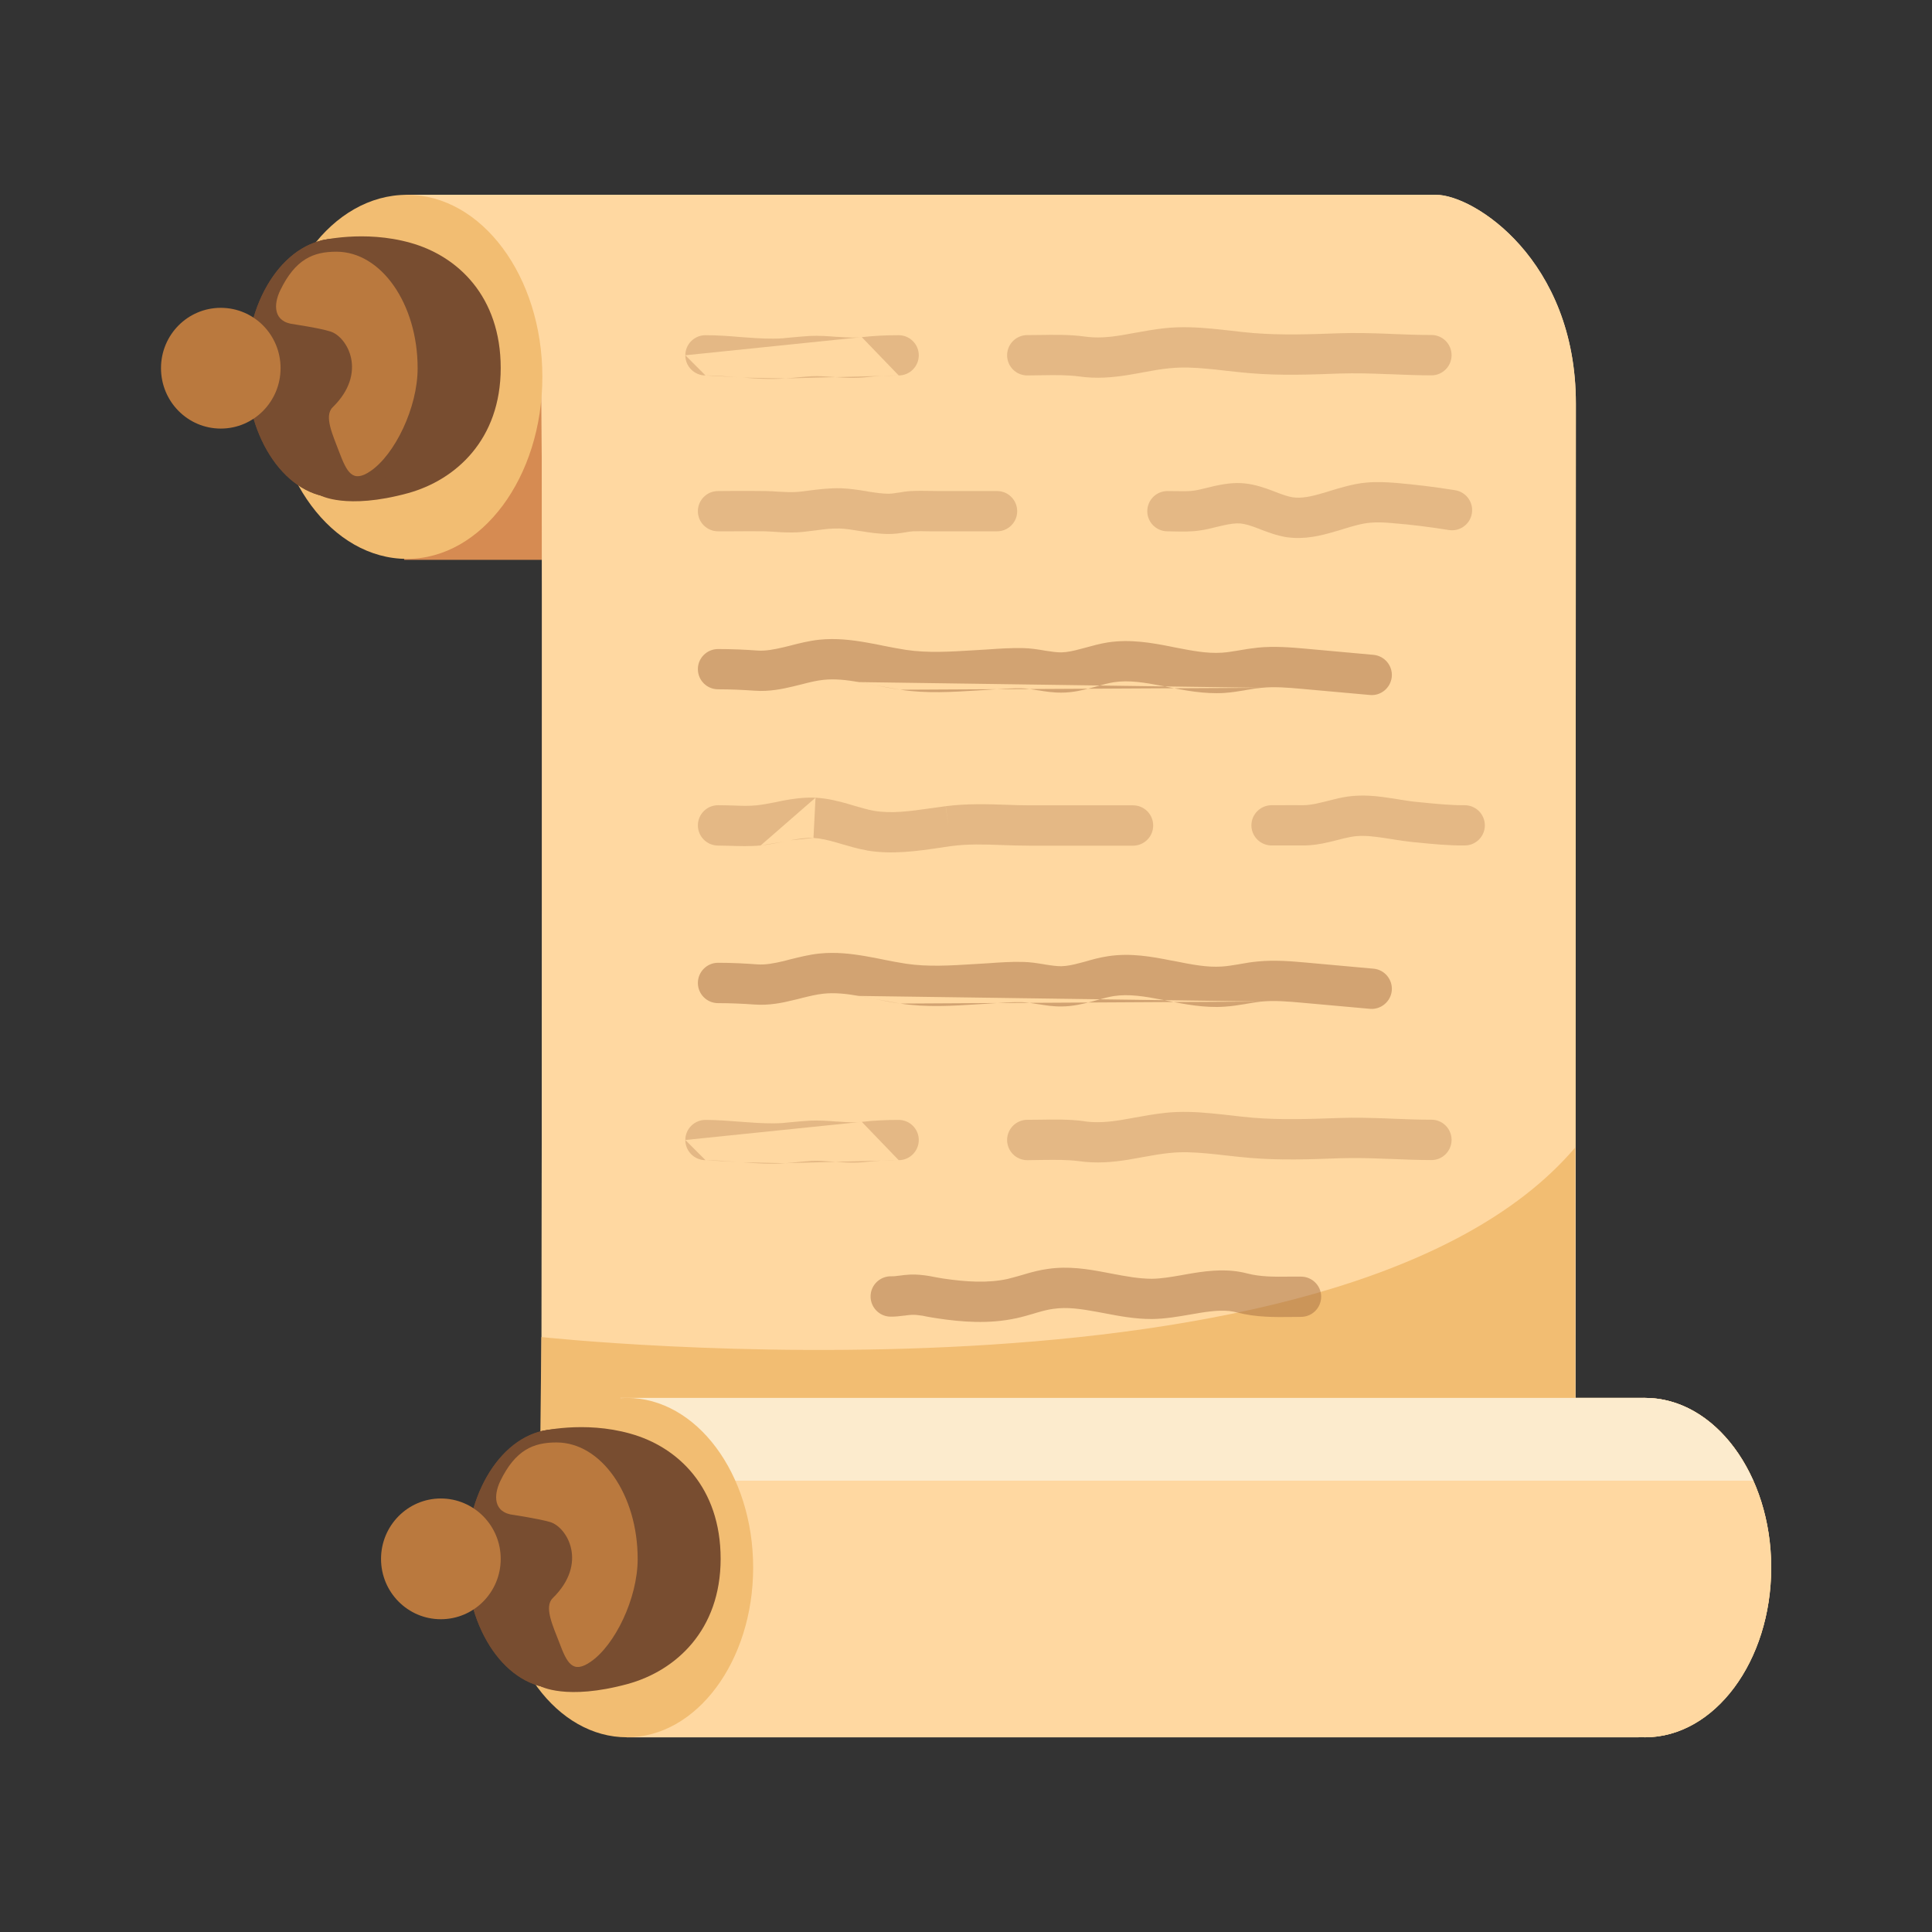 <svg width="18" height="18" viewBox="0 0 18 18" fill="none" xmlns="http://www.w3.org/2000/svg">
<rect x="0" y="0" width="18" height="18" fill="#333333" stroke="none"/>
<path d="M15.325 16.186C15.974 16.186 16.501 15.478 16.501 14.605C16.501 13.732 15.974 13.024 15.325 13.024C14.675 13.024 14.148 13.732 14.148 14.605C14.148 15.478 14.675 16.186 15.325 16.186Z" fill="#F2BD72"/>
<path d="M6.665 3.332H3.766V5.216H6.665V3.332Z" fill="#D68B52"/>
<path d="M15.325 13.024C15.308 13.024 14.678 13.024 14.678 13.024C14.678 13.024 14.682 5.097 14.682 3.759C14.682 2.421 13.731 1.815 13.38 1.815C13.03 1.815 3.766 1.815 3.766 1.815C3.766 1.815 5.029 1.966 5.045 3.759C5.056 5.035 5.045 11.61 5.045 13.711C5.045 15.813 5.841 16.186 5.841 16.186C5.841 16.186 14.084 16.186 15.265 16.186C15.274 16.186 15.283 16.184 15.291 16.183C15.303 16.183 15.314 16.186 15.325 16.186C15.975 16.186 16.502 15.478 16.502 14.604C16.502 13.733 15.975 13.024 15.325 13.024Z" fill="#FFD8A1"/>
<path d="M15.325 13.024C15.308 13.024 14.678 13.024 14.678 13.024C14.678 13.024 14.682 5.097 14.682 3.759C14.682 2.421 13.731 1.815 13.38 1.815C13.03 1.815 3.766 1.815 3.766 1.815C3.766 1.815 5.029 1.966 5.045 3.759C5.056 5.035 5.045 11.61 5.045 13.711C5.045 15.813 5.841 16.186 5.841 16.186C5.841 16.186 14.084 16.186 15.265 16.186C15.274 16.186 15.283 16.184 15.291 16.183C15.303 16.183 15.314 16.186 15.325 16.186C15.975 16.186 16.502 15.478 16.502 14.604C16.502 13.733 15.975 13.024 15.325 13.024Z" fill="#FFD8A1"/>
<path d="M5.032 13.595L5.044 12.457C5.044 12.457 12.486 13.265 14.675 10.692V13.566L5.032 13.595Z" fill="#F2BD72"/>
<path d="M5.781 13.024V13.795H16.334C16.129 13.334 15.754 13.024 15.325 13.024C15.307 13.024 14.677 13.024 14.677 13.024H5.781Z" fill="#FCEBCD"/>
<path d="M5.841 16.186C6.49 16.186 7.017 15.478 7.017 14.605C7.017 13.732 6.49 13.024 5.841 13.024C5.191 13.024 4.665 13.732 4.665 14.605C4.665 15.478 5.191 16.186 5.841 16.186Z" fill="#F2BD72"/>
<path d="M6.714 14.523C6.714 15.189 6.296 15.566 5.849 15.689C5.273 15.846 5.033 15.709 5.033 15.709V13.336C5.033 13.336 5.439 13.234 5.873 13.357C6.315 13.48 6.714 13.857 6.714 14.523Z" fill="#784D30"/>
<path d="M5.185 15.729C5.649 15.729 6.025 15.189 6.025 14.523C6.025 13.856 5.649 13.316 5.185 13.316C4.721 13.316 4.345 13.856 4.345 14.523C4.345 15.189 4.721 15.729 5.185 15.729Z" fill="#784D30"/>
<path d="M5.185 15.73C5.649 15.73 6.025 15.19 6.025 14.524C6.025 13.858 5.649 13.318 5.185 13.318C4.721 13.318 4.345 13.858 4.345 14.524C4.345 15.19 4.721 15.73 5.185 15.73Z" fill="#784D30"/>
<path d="M4.107 15.086C4.415 15.086 4.665 14.835 4.665 14.524C4.665 14.213 4.415 13.961 4.107 13.961C3.8 13.961 3.55 14.213 3.55 14.524C3.55 14.835 3.8 15.086 4.107 15.086Z" fill="#BA793E"/>
<path d="M5.127 14.181C5.286 14.23 5.48 14.566 5.15 14.889C5.066 14.97 5.152 15.15 5.21 15.301C5.282 15.494 5.335 15.598 5.502 15.483C5.727 15.33 5.941 14.894 5.941 14.524C5.941 13.925 5.602 13.439 5.185 13.439C4.97 13.439 4.802 13.508 4.661 13.799C4.599 13.929 4.592 14.095 4.791 14.115C4.791 14.116 5.014 14.148 5.127 14.181Z" fill="#BA793E"/>
<g opacity="0.6">
<g opacity="0.6">
<path opacity="0.77" fill-rule="evenodd" clip-rule="evenodd" d="M7.604 4.941C7.566 4.946 7.525 4.951 7.478 4.956L7.477 4.956C7.407 4.963 7.342 4.961 7.284 4.959C7.26 4.957 7.24 4.956 7.22 4.955C7.188 4.953 7.159 4.951 7.126 4.95C7.031 4.949 6.937 4.949 6.84 4.95C6.791 4.95 6.741 4.95 6.69 4.95C6.586 4.95 6.502 4.866 6.502 4.763C6.502 4.659 6.586 4.575 6.69 4.575C6.736 4.575 6.784 4.575 6.832 4.574C6.931 4.574 7.033 4.573 7.133 4.575L7.134 4.575C7.173 4.576 7.216 4.578 7.253 4.581C7.271 4.582 7.288 4.583 7.302 4.583C7.353 4.586 7.396 4.586 7.44 4.582C7.465 4.58 7.494 4.576 7.526 4.572C7.617 4.56 7.729 4.546 7.834 4.549L7.835 4.549C7.919 4.552 8.001 4.565 8.069 4.576C8.074 4.577 8.08 4.578 8.084 4.579C8.16 4.591 8.221 4.6 8.281 4.6C8.302 4.6 8.324 4.597 8.359 4.591C8.363 4.591 8.366 4.59 8.37 4.59C8.401 4.585 8.443 4.577 8.488 4.575L8.489 4.575C8.551 4.572 8.618 4.573 8.678 4.574C8.704 4.575 8.73 4.575 8.752 4.575H9.29C9.393 4.575 9.477 4.659 9.477 4.763C9.477 4.866 9.393 4.95 9.29 4.95H8.752C8.718 4.95 8.686 4.95 8.657 4.95C8.604 4.949 8.557 4.948 8.506 4.95C8.484 4.951 8.462 4.955 8.428 4.961C8.425 4.961 8.423 4.961 8.42 4.962C8.384 4.968 8.335 4.975 8.281 4.975C8.187 4.975 8.098 4.961 8.024 4.949C8.021 4.949 8.018 4.948 8.015 4.948C7.941 4.936 7.882 4.926 7.823 4.924C7.749 4.922 7.684 4.93 7.604 4.941Z" fill="#9E673C"/>
<path opacity="0.77" fill-rule="evenodd" clip-rule="evenodd" d="M12.974 4.874C12.894 4.867 12.829 4.864 12.767 4.87C12.685 4.877 12.608 4.901 12.511 4.93C12.487 4.938 12.461 4.946 12.434 4.953C12.31 4.99 12.156 5.029 11.988 5.005L11.987 5.005L11.987 5.005C11.894 4.99 11.809 4.957 11.745 4.933C11.739 4.93 11.733 4.928 11.728 4.926C11.655 4.898 11.605 4.882 11.557 4.877C11.512 4.874 11.464 4.88 11.401 4.894C11.386 4.897 11.369 4.902 11.349 4.906C11.299 4.919 11.237 4.934 11.181 4.942C11.097 4.955 11.002 4.953 10.931 4.951C10.911 4.951 10.892 4.95 10.877 4.95C10.773 4.95 10.689 4.866 10.689 4.763C10.689 4.659 10.773 4.575 10.877 4.575C10.911 4.575 10.94 4.576 10.967 4.576C11.028 4.577 11.075 4.578 11.124 4.571L11.125 4.571C11.164 4.565 11.198 4.556 11.24 4.546C11.263 4.541 11.289 4.534 11.319 4.527C11.395 4.511 11.487 4.494 11.589 4.503L11.589 4.503L11.589 4.503C11.697 4.513 11.791 4.548 11.862 4.575C11.865 4.576 11.867 4.577 11.87 4.578C11.943 4.606 11.992 4.625 12.043 4.633C12.124 4.645 12.21 4.628 12.328 4.593C12.347 4.588 12.366 4.582 12.387 4.575C12.486 4.545 12.608 4.507 12.731 4.496L12.732 4.496C12.829 4.487 12.924 4.493 13.004 4.499L13.005 4.499V4.499C13.191 4.515 13.375 4.538 13.557 4.567C13.66 4.584 13.73 4.68 13.713 4.783C13.697 4.885 13.6 4.955 13.498 4.938C13.323 4.91 13.15 4.888 12.974 4.874Z" fill="#9E673C"/>
</g>
<g opacity="0.6">
<path opacity="0.77" fill-rule="evenodd" clip-rule="evenodd" d="M7.087 7.877C7.164 7.869 7.242 7.853 7.309 7.84L7.087 7.877ZM7.309 7.84C7.328 7.836 7.345 7.833 7.362 7.829L7.309 7.84ZM7.362 7.829C7.445 7.814 7.513 7.804 7.579 7.807L7.362 7.829ZM7.598 7.432C7.485 7.427 7.381 7.443 7.291 7.46C7.267 7.465 7.245 7.47 7.224 7.474C7.16 7.486 7.107 7.497 7.05 7.503C6.979 7.51 6.914 7.508 6.839 7.505C6.794 7.504 6.746 7.502 6.69 7.502C6.586 7.502 6.502 7.586 6.502 7.69C6.502 7.793 6.586 7.878 6.69 7.878C6.719 7.878 6.754 7.879 6.792 7.88C6.883 7.883 6.992 7.886 7.087 7.877M7.598 7.432C7.711 7.438 7.815 7.465 7.902 7.49C7.921 7.496 7.939 7.501 7.956 7.506C8.025 7.526 8.082 7.543 8.142 7.554C8.31 7.582 8.476 7.558 8.674 7.53C8.718 7.524 8.764 7.517 8.812 7.511C8.812 7.511 8.812 7.511 8.812 7.511L8.836 7.697L8.811 7.511C8.812 7.511 8.812 7.511 8.812 7.511C9.004 7.486 9.2 7.492 9.38 7.498C9.455 7.501 9.526 7.503 9.593 7.503H10.556C10.66 7.503 10.744 7.587 10.744 7.691C10.744 7.795 10.66 7.879 10.556 7.879H9.593C9.499 7.879 9.413 7.876 9.331 7.873C9.167 7.867 9.021 7.862 8.861 7.883L8.86 7.883C8.824 7.888 8.786 7.894 8.746 7.9C8.547 7.929 8.311 7.963 8.078 7.924L8.077 7.923C7.994 7.909 7.912 7.884 7.842 7.864C7.827 7.859 7.812 7.855 7.799 7.851C7.715 7.827 7.646 7.811 7.579 7.807" fill="#9E673C"/>
<path opacity="0.77" fill-rule="evenodd" clip-rule="evenodd" d="M12.838 7.799C12.741 7.786 12.658 7.783 12.582 7.798L12.582 7.798C12.538 7.806 12.504 7.815 12.466 7.825C12.441 7.831 12.414 7.838 12.381 7.846C12.307 7.863 12.222 7.879 12.122 7.877C12.062 7.876 12.004 7.877 11.943 7.877C11.912 7.877 11.88 7.877 11.847 7.877C11.744 7.877 11.659 7.793 11.659 7.69C11.659 7.586 11.744 7.502 11.847 7.502C11.876 7.502 11.906 7.502 11.937 7.502C11.999 7.501 12.064 7.501 12.127 7.502L12.128 7.502C12.184 7.503 12.236 7.494 12.295 7.48C12.312 7.476 12.332 7.471 12.354 7.466C12.401 7.454 12.458 7.439 12.51 7.429C12.645 7.403 12.774 7.411 12.887 7.426C12.934 7.432 12.982 7.44 13.026 7.447C13.034 7.449 13.042 7.45 13.05 7.451C13.102 7.459 13.15 7.467 13.196 7.471C13.209 7.473 13.222 7.474 13.236 7.475C13.379 7.489 13.515 7.503 13.644 7.502C13.748 7.501 13.833 7.584 13.834 7.688C13.835 7.792 13.751 7.876 13.648 7.877C13.497 7.879 13.341 7.863 13.201 7.849C13.187 7.848 13.173 7.847 13.159 7.845L13.158 7.845L13.158 7.845C13.1 7.839 13.043 7.83 12.99 7.822C12.982 7.82 12.973 7.819 12.964 7.818C12.92 7.811 12.879 7.804 12.838 7.799Z" fill="#9E673C"/>
</g>
<g opacity="0.6">
<path opacity="0.77" fill-rule="evenodd" clip-rule="evenodd" d="M11.252 10.747C11.126 10.735 11.01 10.73 10.898 10.742L10.897 10.742C10.812 10.751 10.737 10.764 10.656 10.779C10.61 10.787 10.562 10.796 10.509 10.805C10.371 10.827 10.22 10.842 10.051 10.818C9.943 10.804 9.835 10.806 9.712 10.807C9.667 10.808 9.62 10.809 9.571 10.809C9.467 10.809 9.383 10.725 9.383 10.621C9.383 10.518 9.467 10.433 9.571 10.433C9.605 10.433 9.643 10.433 9.682 10.432C9.813 10.43 9.964 10.427 10.102 10.446L10.103 10.447C10.218 10.463 10.327 10.454 10.45 10.434C10.486 10.428 10.526 10.421 10.568 10.413C10.658 10.397 10.76 10.378 10.858 10.368C11.007 10.352 11.152 10.36 11.288 10.373C11.355 10.379 11.413 10.386 11.469 10.392C11.538 10.4 11.603 10.408 11.678 10.414L11.678 10.414C11.938 10.435 12.2 10.426 12.476 10.416L12.476 10.416C12.626 10.411 12.773 10.415 12.916 10.42C12.939 10.421 12.962 10.422 12.984 10.423C13.104 10.428 13.22 10.432 13.337 10.432C13.44 10.432 13.524 10.516 13.524 10.62C13.524 10.724 13.44 10.808 13.337 10.808C13.212 10.808 13.088 10.803 12.968 10.798C12.946 10.797 12.924 10.796 12.902 10.796C12.76 10.79 12.624 10.787 12.49 10.791C12.49 10.791 12.489 10.791 12.489 10.791L12.485 10.791C12.214 10.801 11.931 10.812 11.648 10.788C11.575 10.782 11.491 10.773 11.412 10.764C11.354 10.757 11.299 10.751 11.252 10.747Z" fill="#9E673C"/>
<path opacity="0.77" fill-rule="evenodd" clip-rule="evenodd" d="M6.385 10.621C6.385 10.518 6.469 10.434 6.573 10.434C6.684 10.434 6.795 10.443 6.897 10.451C6.916 10.452 6.935 10.454 6.953 10.455C7.073 10.464 7.183 10.47 7.29 10.463C7.313 10.461 7.341 10.458 7.372 10.455C7.427 10.45 7.49 10.444 7.543 10.441C7.631 10.437 7.718 10.443 7.791 10.449C7.8 10.449 7.808 10.45 7.816 10.45C7.899 10.456 7.966 10.46 8.029 10.452M6.385 10.621C6.385 10.725 6.469 10.809 6.573 10.809L6.385 10.621ZM6.573 10.809C6.668 10.809 6.761 10.817 6.864 10.825L6.573 10.809ZM6.864 10.825C6.883 10.826 6.903 10.828 6.924 10.829L6.864 10.825ZM6.924 10.829C7.046 10.839 7.18 10.847 7.317 10.837L6.924 10.829ZM8.373 10.809C8.269 10.809 8.172 10.814 8.072 10.825L8.071 10.825C7.97 10.837 7.872 10.831 7.789 10.825C7.781 10.824 7.774 10.824 7.766 10.823C7.689 10.818 7.625 10.813 7.562 10.816L7.561 10.816L7.561 10.816C7.513 10.819 7.473 10.823 7.429 10.827C7.397 10.831 7.361 10.834 7.318 10.837L7.317 10.837L7.317 10.837M8.029 10.452C8.146 10.439 8.257 10.434 8.373 10.434C8.476 10.434 8.56 10.518 8.56 10.621C8.56 10.725 8.476 10.809 8.373 10.809" fill="#9E673C"/>
</g>
<g opacity="0.6">
<path opacity="0.77" fill-rule="evenodd" clip-rule="evenodd" d="M11.252 3.436C11.126 3.424 11.01 3.419 10.898 3.431L10.897 3.431C10.812 3.439 10.737 3.453 10.656 3.468C10.61 3.477 10.562 3.485 10.509 3.494C10.371 3.516 10.22 3.531 10.051 3.507C9.943 3.493 9.835 3.494 9.712 3.496C9.667 3.497 9.62 3.498 9.571 3.498C9.467 3.498 9.383 3.414 9.383 3.31C9.383 3.206 9.467 3.122 9.571 3.122C9.605 3.122 9.643 3.122 9.682 3.121C9.813 3.119 9.964 3.116 10.102 3.135L10.103 3.135C10.218 3.152 10.327 3.143 10.45 3.123C10.486 3.117 10.526 3.11 10.568 3.102C10.658 3.086 10.76 3.067 10.858 3.057C11.007 3.042 11.152 3.049 11.288 3.062C11.355 3.068 11.413 3.075 11.469 3.081C11.538 3.089 11.603 3.097 11.678 3.103L11.678 3.103C11.938 3.124 12.2 3.115 12.476 3.105L12.476 3.105C12.626 3.1 12.773 3.104 12.916 3.109C12.939 3.11 12.962 3.111 12.984 3.112C13.104 3.117 13.22 3.121 13.337 3.121C13.44 3.121 13.524 3.205 13.524 3.309C13.524 3.413 13.44 3.497 13.337 3.497C13.212 3.497 13.088 3.492 12.968 3.487C12.946 3.486 12.924 3.485 12.902 3.485C12.76 3.479 12.624 3.476 12.49 3.48C12.49 3.48 12.489 3.48 12.489 3.48L12.485 3.48C12.214 3.49 11.931 3.501 11.648 3.477C11.575 3.471 11.491 3.462 11.412 3.453C11.354 3.446 11.299 3.44 11.252 3.436Z" fill="#9E673C"/>
<path opacity="0.77" fill-rule="evenodd" clip-rule="evenodd" d="M6.385 3.31C6.385 3.207 6.469 3.123 6.573 3.123C6.684 3.123 6.795 3.131 6.897 3.14C6.916 3.141 6.935 3.143 6.953 3.144C7.073 3.153 7.183 3.159 7.29 3.152C7.313 3.15 7.341 3.147 7.372 3.144C7.427 3.139 7.49 3.133 7.543 3.13C7.631 3.126 7.718 3.132 7.791 3.138C7.8 3.138 7.808 3.139 7.816 3.139C7.899 3.145 7.966 3.148 8.029 3.141M6.385 3.31C6.385 3.414 6.469 3.498 6.573 3.498L6.385 3.31ZM6.573 3.498C6.668 3.498 6.761 3.506 6.864 3.514L6.573 3.498ZM6.864 3.514C6.883 3.515 6.903 3.517 6.924 3.518L6.864 3.514ZM6.924 3.518C7.046 3.528 7.18 3.536 7.317 3.526L6.924 3.518ZM8.373 3.498C8.269 3.498 8.172 3.503 8.072 3.514L8.071 3.514C7.97 3.526 7.872 3.52 7.789 3.514C7.781 3.513 7.774 3.513 7.766 3.512C7.689 3.507 7.625 3.502 7.562 3.505L7.561 3.505L7.561 3.505C7.513 3.508 7.473 3.512 7.429 3.516C7.397 3.519 7.361 3.523 7.318 3.526L7.317 3.526L7.317 3.526M8.029 3.141C8.146 3.128 8.257 3.123 8.373 3.123C8.476 3.123 8.56 3.207 8.56 3.31C8.56 3.414 8.476 3.498 8.373 3.498" fill="#9E673C"/>
</g>
<path opacity="0.77" fill-rule="evenodd" clip-rule="evenodd" d="M8.003 6.355C7.882 6.334 7.775 6.323 7.672 6.334C7.605 6.341 7.542 6.357 7.464 6.377C7.442 6.382 7.419 6.388 7.395 6.394C7.292 6.419 7.166 6.445 7.031 6.435L7.03 6.435C6.916 6.427 6.805 6.422 6.69 6.422C6.586 6.422 6.502 6.338 6.502 6.234C6.502 6.131 6.586 6.047 6.69 6.047C6.815 6.047 6.936 6.052 7.058 6.061C7.132 6.066 7.209 6.052 7.306 6.029C7.323 6.025 7.34 6.02 7.359 6.016C7.44 5.995 7.537 5.97 7.633 5.96L7.634 5.96C7.787 5.944 7.934 5.962 8.067 5.985C8.132 5.996 8.186 6.007 8.239 6.018C8.306 6.031 8.37 6.044 8.443 6.055L8.443 6.055C8.646 6.085 8.852 6.072 9.08 6.058C9.107 6.057 9.135 6.055 9.163 6.053C9.179 6.052 9.195 6.051 9.212 6.05C9.31 6.043 9.421 6.036 9.528 6.038C9.601 6.039 9.671 6.051 9.726 6.06C9.73 6.061 9.733 6.061 9.737 6.062C9.799 6.072 9.844 6.078 9.887 6.078L9.888 6.078C9.942 6.077 9.998 6.065 10.072 6.045C10.084 6.042 10.096 6.039 10.11 6.035C10.171 6.018 10.247 5.997 10.322 5.985C10.533 5.953 10.736 5.99 10.908 6.024C10.918 6.026 10.927 6.028 10.937 6.03C11.106 6.063 11.245 6.09 11.383 6.081L11.384 6.081C11.431 6.078 11.479 6.07 11.535 6.061C11.54 6.06 11.546 6.059 11.552 6.058C11.602 6.049 11.659 6.04 11.717 6.034L11.717 6.034C11.876 6.018 12.032 6.032 12.168 6.044L12.797 6.101C12.9 6.111 12.976 6.202 12.967 6.305C12.957 6.408 12.866 6.485 12.763 6.475L12.14 6.419C12.14 6.419 12.14 6.419 12.14 6.419C11.998 6.406 11.874 6.396 11.754 6.408M8.003 6.355C8.044 6.362 8.094 6.372 8.145 6.382L8.003 6.355ZM8.145 6.382C8.226 6.398 8.312 6.415 8.388 6.426L8.145 6.382ZM8.388 6.426C8.633 6.463 8.88 6.447 9.103 6.433C9.131 6.431 9.158 6.43 9.185 6.428L9.186 6.428C9.205 6.427 9.223 6.426 9.241 6.424C9.34 6.418 9.432 6.411 9.52 6.413L9.521 6.413C9.566 6.414 9.611 6.422 9.674 6.432L9.677 6.432C9.736 6.442 9.811 6.454 9.891 6.453C9.996 6.453 10.092 6.429 10.17 6.408C10.188 6.403 10.204 6.398 10.22 6.394C10.28 6.377 10.328 6.364 10.379 6.356L10.379 6.356C10.517 6.335 10.66 6.358 10.836 6.392C10.849 6.395 10.862 6.398 10.875 6.4C11.033 6.431 11.219 6.468 11.408 6.456C11.476 6.451 11.541 6.441 11.598 6.431C11.603 6.43 11.608 6.429 11.614 6.428C11.666 6.419 11.71 6.412 11.754 6.408" fill="#9E673C"/>
<path opacity="0.77" fill-rule="evenodd" clip-rule="evenodd" d="M8.003 9.279C7.882 9.258 7.775 9.247 7.672 9.258C7.605 9.265 7.542 9.281 7.464 9.3C7.442 9.306 7.419 9.312 7.395 9.317C7.292 9.343 7.166 9.369 7.031 9.359L7.03 9.359C6.916 9.351 6.805 9.346 6.69 9.346C6.586 9.346 6.502 9.262 6.502 9.158C6.502 9.055 6.586 8.97 6.69 8.97C6.815 8.97 6.936 8.976 7.058 8.985C7.132 8.99 7.209 8.976 7.306 8.953C7.323 8.949 7.34 8.944 7.359 8.939C7.44 8.919 7.537 8.894 7.633 8.884L7.634 8.884C7.787 8.868 7.934 8.886 8.067 8.909C8.132 8.92 8.186 8.931 8.239 8.942C8.306 8.955 8.37 8.968 8.443 8.979L8.443 8.979C8.646 9.009 8.852 8.996 9.08 8.982C9.107 8.98 9.135 8.979 9.163 8.977C9.179 8.976 9.195 8.975 9.212 8.974C9.31 8.967 9.421 8.959 9.528 8.962C9.601 8.963 9.671 8.975 9.726 8.984C9.73 8.984 9.733 8.985 9.737 8.986C9.799 8.996 9.844 9.002 9.887 9.002L9.888 9.002C9.942 9.001 9.998 8.989 10.072 8.969C10.084 8.966 10.096 8.962 10.11 8.959C10.171 8.941 10.247 8.92 10.322 8.909C10.533 8.876 10.736 8.914 10.908 8.948C10.918 8.95 10.927 8.951 10.937 8.953C11.106 8.987 11.245 9.014 11.383 9.005L11.384 9.005C11.431 9.002 11.479 8.994 11.535 8.985C11.54 8.984 11.546 8.983 11.552 8.982C11.602 8.973 11.659 8.963 11.717 8.958L11.717 8.958C11.876 8.942 12.032 8.956 12.168 8.968L12.797 9.025C12.9 9.034 12.976 9.126 12.967 9.229C12.957 9.332 12.866 9.408 12.763 9.399L12.14 9.343C12.14 9.343 12.14 9.343 12.14 9.343C11.998 9.33 11.874 9.32 11.754 9.331M8.003 9.279C8.044 9.286 8.094 9.296 8.145 9.306L8.003 9.279ZM8.145 9.306C8.226 9.322 8.312 9.339 8.388 9.35L8.145 9.306ZM8.388 9.35C8.633 9.387 8.88 9.371 9.103 9.357C9.131 9.355 9.158 9.354 9.185 9.352L9.186 9.352C9.205 9.351 9.223 9.349 9.241 9.348C9.34 9.342 9.432 9.335 9.52 9.337L9.521 9.337C9.566 9.338 9.611 9.346 9.674 9.356L9.677 9.356C9.736 9.366 9.811 9.378 9.891 9.377C9.996 9.376 10.092 9.353 10.17 9.332C10.188 9.327 10.204 9.322 10.22 9.318C10.28 9.301 10.328 9.288 10.379 9.28L10.379 9.28C10.517 9.259 10.66 9.282 10.836 9.316C10.849 9.319 10.862 9.321 10.875 9.324C11.033 9.355 11.219 9.392 11.408 9.379C11.476 9.375 11.541 9.364 11.598 9.355C11.603 9.354 11.608 9.353 11.614 9.352C11.666 9.343 11.71 9.336 11.754 9.331" fill="#9E673C"/>
<path opacity="0.77" fill-rule="evenodd" clip-rule="evenodd" d="M10.225 12.223C10.069 12.194 9.94 12.176 9.817 12.194L9.816 12.194L9.816 12.194C9.767 12.2 9.718 12.213 9.659 12.23C9.648 12.233 9.637 12.236 9.626 12.24C9.578 12.254 9.523 12.27 9.468 12.282L9.467 12.282L9.467 12.282C9.216 12.337 8.96 12.317 8.734 12.283L8.734 12.283C8.708 12.28 8.67 12.272 8.638 12.267C8.62 12.263 8.603 12.26 8.594 12.258C8.553 12.252 8.523 12.249 8.497 12.25L8.495 12.25L8.494 12.25C8.475 12.251 8.457 12.253 8.43 12.257C8.426 12.257 8.421 12.258 8.417 12.258C8.385 12.262 8.343 12.268 8.295 12.267C8.192 12.265 8.109 12.179 8.111 12.075C8.113 11.972 8.199 11.889 8.303 11.891C8.321 11.892 8.34 11.89 8.37 11.886C8.373 11.886 8.377 11.885 8.38 11.885C8.406 11.881 8.441 11.877 8.478 11.875C8.544 11.872 8.605 11.88 8.656 11.888C8.686 11.893 8.707 11.897 8.725 11.901C8.745 11.905 8.763 11.908 8.789 11.912C9.001 11.943 9.202 11.956 9.386 11.916C9.428 11.906 9.468 11.894 9.515 11.881C9.528 11.877 9.541 11.873 9.556 11.869C9.617 11.851 9.688 11.832 9.764 11.822C9.954 11.794 10.137 11.824 10.294 11.854C10.316 11.858 10.337 11.862 10.357 11.866C10.495 11.892 10.613 11.914 10.732 11.914C10.819 11.913 10.906 11.898 11.01 11.88C11.046 11.873 11.084 11.867 11.125 11.86C11.271 11.837 11.446 11.818 11.622 11.865C11.744 11.896 11.866 11.896 12.021 11.894C12.053 11.894 12.086 11.894 12.121 11.894C12.225 11.894 12.309 11.978 12.309 12.081C12.309 12.185 12.225 12.269 12.121 12.269C12.095 12.269 12.067 12.27 12.038 12.27C11.883 12.272 11.701 12.274 11.527 12.228L11.525 12.228L11.525 12.228C11.43 12.202 11.322 12.209 11.184 12.231C11.157 12.236 11.127 12.241 11.096 12.246C10.986 12.265 10.856 12.288 10.734 12.289L10.733 12.289C10.575 12.29 10.419 12.26 10.284 12.234C10.264 12.23 10.244 12.226 10.225 12.223Z" fill="#9E673C"/>
</g>
<path d="M3.792 5.207C4.488 5.207 5.053 4.448 5.053 3.511C5.053 2.574 4.488 1.815 3.792 1.815C3.095 1.815 2.531 2.574 2.531 3.511C2.531 4.448 3.095 5.207 3.792 5.207Z" fill="#F2BD72"/>
<path d="M4.665 3.429C4.665 4.095 4.247 4.472 3.8 4.595C3.224 4.752 2.984 4.615 2.984 4.615V2.242C2.984 2.242 3.39 2.14 3.823 2.262C4.265 2.385 4.665 2.762 4.665 3.429Z" fill="#784D30"/>
<path d="M3.136 4.635C3.6 4.635 3.976 4.095 3.976 3.429C3.976 2.763 3.6 2.223 3.136 2.223C2.672 2.223 2.296 2.763 2.296 3.429C2.296 4.095 2.672 4.635 3.136 4.635Z" fill="#784D30"/>
<path d="M3.136 4.636C3.6 4.636 3.976 4.096 3.976 3.43C3.976 2.764 3.6 2.224 3.136 2.224C2.672 2.224 2.296 2.764 2.296 3.43C2.296 4.096 2.672 4.636 3.136 4.636Z" fill="#784D30"/>
<path d="M2.057 3.993C2.365 3.993 2.614 3.741 2.614 3.43C2.614 3.119 2.365 2.868 2.057 2.868C1.749 2.868 1.5 3.119 1.5 3.43C1.5 3.741 1.749 3.993 2.057 3.993Z" fill="#BA793E"/>
<path d="M3.077 3.088C3.236 3.136 3.429 3.473 3.099 3.795C3.016 3.876 3.102 4.056 3.159 4.208C3.232 4.4 3.284 4.504 3.452 4.389C3.677 4.236 3.891 3.8 3.891 3.43C3.891 2.831 3.552 2.345 3.134 2.345C2.919 2.345 2.752 2.414 2.611 2.705C2.548 2.835 2.542 3.001 2.741 3.021C2.741 3.023 2.964 3.053 3.077 3.088Z" fill="#BA793E"/>
</svg>
